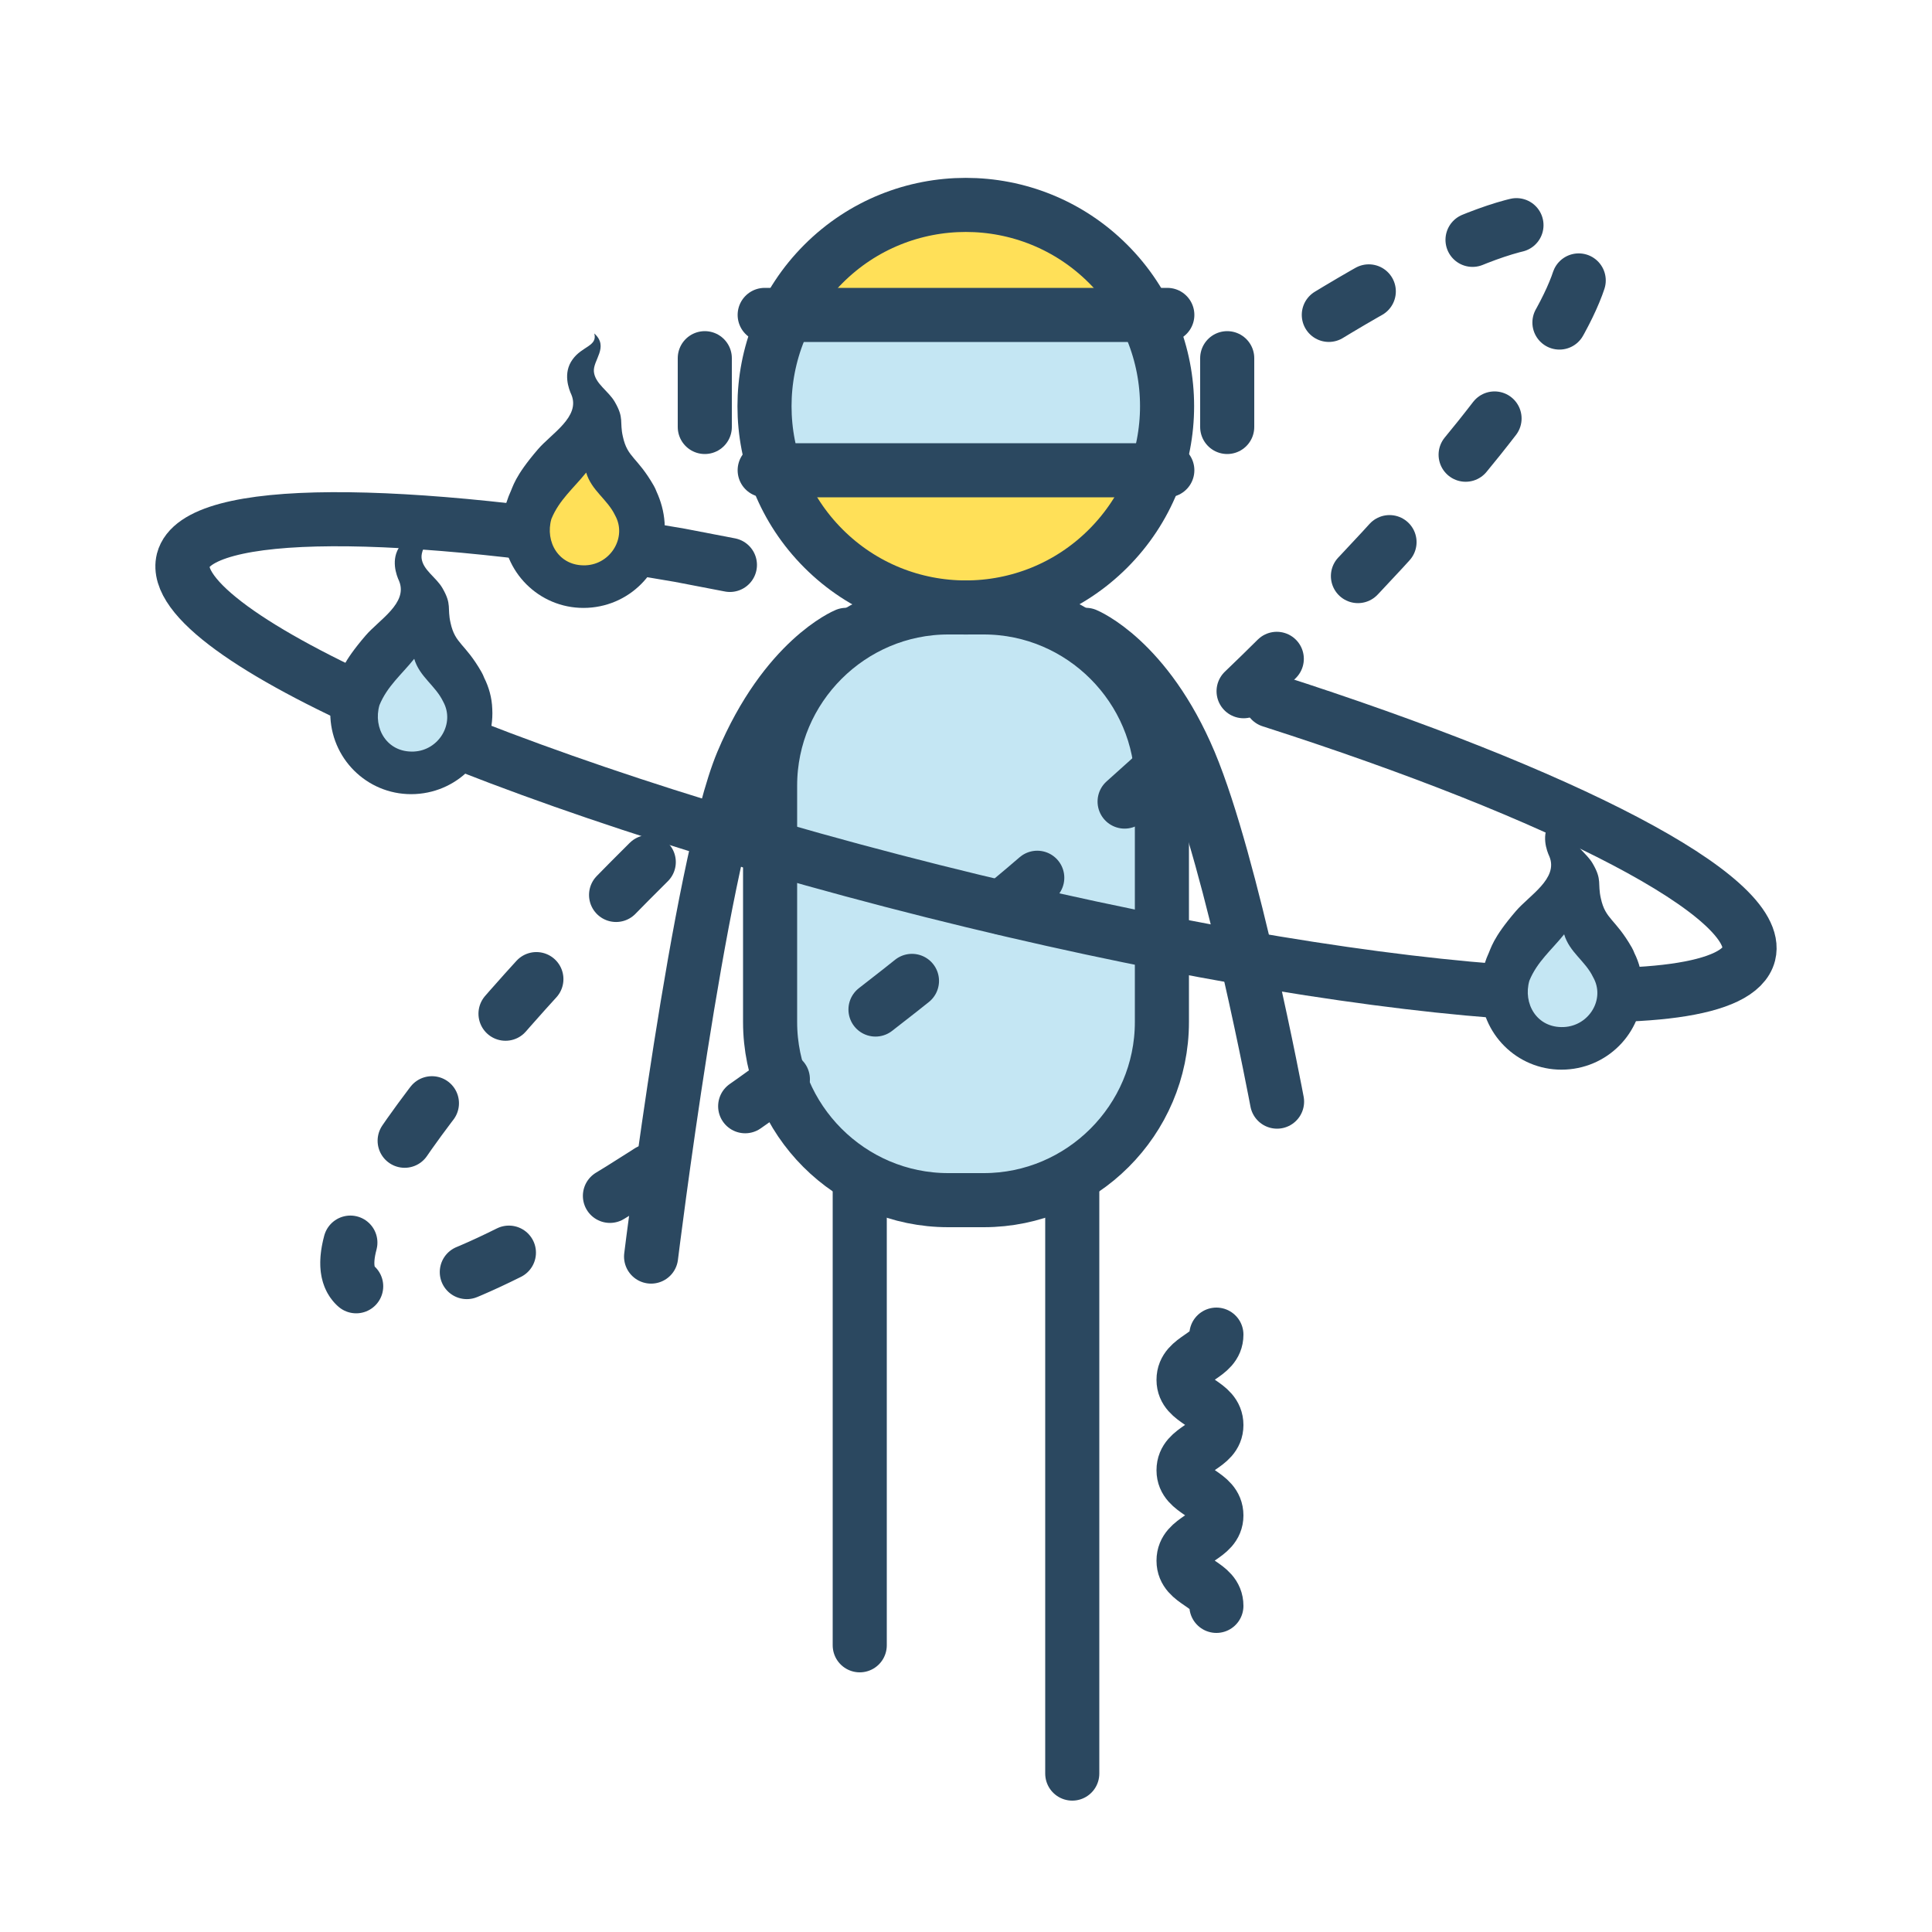 <?xml version="1.0" encoding="utf-8"?>
<!-- Generator: Adobe Illustrator 24.1.1, SVG Export Plug-In . SVG Version: 6.00 Build 0)  -->
<svg version="1.1" id="_x32_" xmlns="http://www.w3.org/2000/svg" xmlns:xlink="http://www.w3.org/1999/xlink" x="0px" y="0px"
	 viewBox="0 0 500 500" style="enable-background:new 0 0 500 500;" xml:space="preserve">
<style type="text/css">
	.st0{fill:none;stroke:#2B4860;stroke-width:14;stroke-linecap:round;stroke-linejoin:round;stroke-miterlimit:10;}
	.st1{fill:#FFE058;}
	.st2{fill:#C4E6F3;}
	
		.st3{fill:none;stroke:#2B4860;stroke-width:14;stroke-linecap:round;stroke-linejoin:round;stroke-miterlimit:10;stroke-dasharray:12,30;}
	.st4{fill:#2B4860;}
</style>
<g>
	<g>
		<g>
			<line class="st0" x1="277.5" y1="308" x2="277.5" y2="459"/>
			<line class="st0" x1="222.5" y1="308" x2="222.5" y2="425.8"/>
		</g>
		
			<ellipse transform="matrix(0.707 -0.707 0.707 0.707 -1.11 207.567)" class="st1" cx="250" cy="105.1" rx="52.1" ry="52.1"/>
		<rect x="197.9" y="81.5" class="st2" width="104.2" height="38.5"/>
		<path class="st2" d="M245.4,310.6h9.2c25.3,0,46.1-20.7,46.1-46.1v-61.2c0-25.3-20.7-46.1-46.1-46.1h-9.2
			c-25.3,0-46.1,20.7-46.1,46.1v61.2C199.3,289.8,220,310.6,245.4,310.6z"/>
		
			<ellipse transform="matrix(0.707 -0.707 0.707 0.707 -1.11 207.567)" class="st0" cx="250" cy="105.1" rx="52.1" ry="52.1"/>
		<path class="st0" d="M245.4,310.6h9.2c25.3,0,46.1-20.7,46.1-46.1v-61.2c0-25.3-20.7-46.1-46.1-46.1h-9.2
			c-25.3,0-46.1,20.7-46.1,46.1v61.2C199.3,289.8,220,310.6,245.4,310.6z"/>
		<g>
			<path class="st0" d="M281,164.3c0,0,15.7,6.4,26.9,33c11.1,26.5,22.6,87.8,22.6,87.8"/>
			<path class="st0" d="M219,164.3c0,0-15.7,6.4-26.9,33c-11.1,26.5-23.6,127.9-23.6,127.9"/>
		</g>
		<g>
			<line class="st0" x1="197.9" y1="81.5" x2="302.1" y2="81.5"/>
			<line class="st0" x1="302.1" y1="121.7" x2="197.9" y2="121.7"/>
		</g>
		<g>
			<line class="st0" x1="182.4" y1="92.7" x2="182.4" y2="110.5"/>
			<line class="st0" x1="317.6" y1="92.7" x2="317.6" y2="110.5"/>
		</g>
	</g>
	<path class="st0" d="M328.9,181.3c75.8,24.3,127.4,50.8,123.7,65.6c-4.8,19.1-99.4,11.8-211.3-16.3
		C129.4,202.5,42.6,164.2,47.4,145c3.6-14.1,56.2-13.8,128.5-1.3l13,2.5"/>
	<path class="st3" d="M167.9,223.1c-53.9,53.5-86,97.9-76.3,109.2c12.9,15,94.2-33.9,181.6-109.2c87.5-75.2,147.9-148.4,135.1-163.3
		c-7.3-8.5-36.5,3.5-76.4,29.2"/>
</g>
<g>
	<path class="st4" d="M423,246.7c-0.2-0.5-0.4-1-0.7-1.5c-4.3-7.5-6.8-7.2-8-12.7c-0.9-3.9,0.4-4.7-2.1-9c-1.6-2.8-5.1-4.7-5.4-7.8
		c-0.3-3,4-6.4,0.1-9.9c0.9,3.3-3.2,3.3-5.6,6.7c-2.6,3.5-1,7.7-0.3,9.2c2.3,5.7-5.2,10-8.7,14.1c-6.1,7.1-6.4,9.6-7.3,11.5
		c-0.2,0.5-0.4,0.9-0.5,1.3c-1,2.6-1.4,5.4-1.3,8.3c0.6,11.6,10.4,20.5,22,19.9c11.6-0.6,20.5-10.4,19.9-22
		C424.9,251.8,424.2,249.1,423,246.7z"/>
</g>
<path class="st2" d="M404.7,265.8c-7,0.3-10.6-6.1-8.9-12c2-4.9,5.7-7.9,9-12c1.4,4.7,5.5,6.9,7.5,11.1
	C415.5,258.5,411.3,265.5,404.7,265.8"/>
<g>
	<path class="st4" d="M125.3,175.4c-0.2-0.5-0.4-1-0.7-1.5c-4.3-7.5-6.8-7.2-8-12.7c-0.9-3.9,0.4-4.7-2.1-9
		c-1.6-2.8-5.1-4.7-5.4-7.8c-0.3-3,4-6.4,0.1-9.9c0.9,3.3-3.2,3.3-5.6,6.7c-2.6,3.5-1,7.7-0.3,9.2c2.3,5.7-5.2,10-8.7,14.1
		c-6.1,7.1-6.4,9.6-7.3,11.5c-0.2,0.5-0.4,0.9-0.5,1.3c-1,2.6-1.4,5.4-1.3,8.3c0.6,11.6,10.4,20.5,22,19.9
		c11.6-0.6,20.5-10.4,19.9-22C127.3,180.5,126.5,177.8,125.3,175.4z"/>
</g>
<path class="st2" d="M107.1,194.5c-7,0.3-10.6-6.1-8.9-12c2-4.9,5.7-7.9,9-12c1.4,4.7,5.5,6.9,7.5,11.1
	C117.8,187.2,113.6,194.2,107.1,194.5"/>
<g>
	<path class="st4" d="M169.9,127.2c-0.2-0.5-0.4-1-0.7-1.5c-4.3-7.5-6.8-7.2-8-12.7c-0.9-3.9,0.4-4.7-2.1-9
		c-1.6-2.8-5.1-4.7-5.4-7.8c-0.3-3,4-6.4,0.1-9.9c0.9,3.3-3.2,3.3-5.6,6.7c-2.6,3.5-1,7.7-0.3,9.2c2.3,5.7-5.2,10-8.7,14.1
		c-6.1,7.1-6.4,9.6-7.3,11.5c-0.2,0.5-0.4,0.9-0.5,1.3c-1,2.6-1.4,5.4-1.3,8.3c0.6,11.6,10.4,20.5,22,19.9
		c11.6-0.6,20.5-10.4,19.9-22C171.8,132.3,171,129.6,169.9,127.2z"/>
</g>
<path class="st1" d="M151.6,146.3c-7,0.3-10.6-6.1-8.9-12c2-4.9,5.7-7.9,9-12c1.4,4.7,5.5,6.9,7.5,11.1
	C162.3,139,158.1,146,151.6,146.3"/>
<g>
	<path class="st0" d="M314.8,345.4c0,5.8-8.5,5.8-8.5,11.7c0,5.8,8.5,5.8,8.5,11.7c0,5.8-8.5,5.8-8.5,11.7c0,5.8,8.5,5.8,8.5,11.7
		c0,5.8-8.5,5.8-8.5,11.7s8.5,5.8,8.5,11.7"/>
</g>
</svg>
